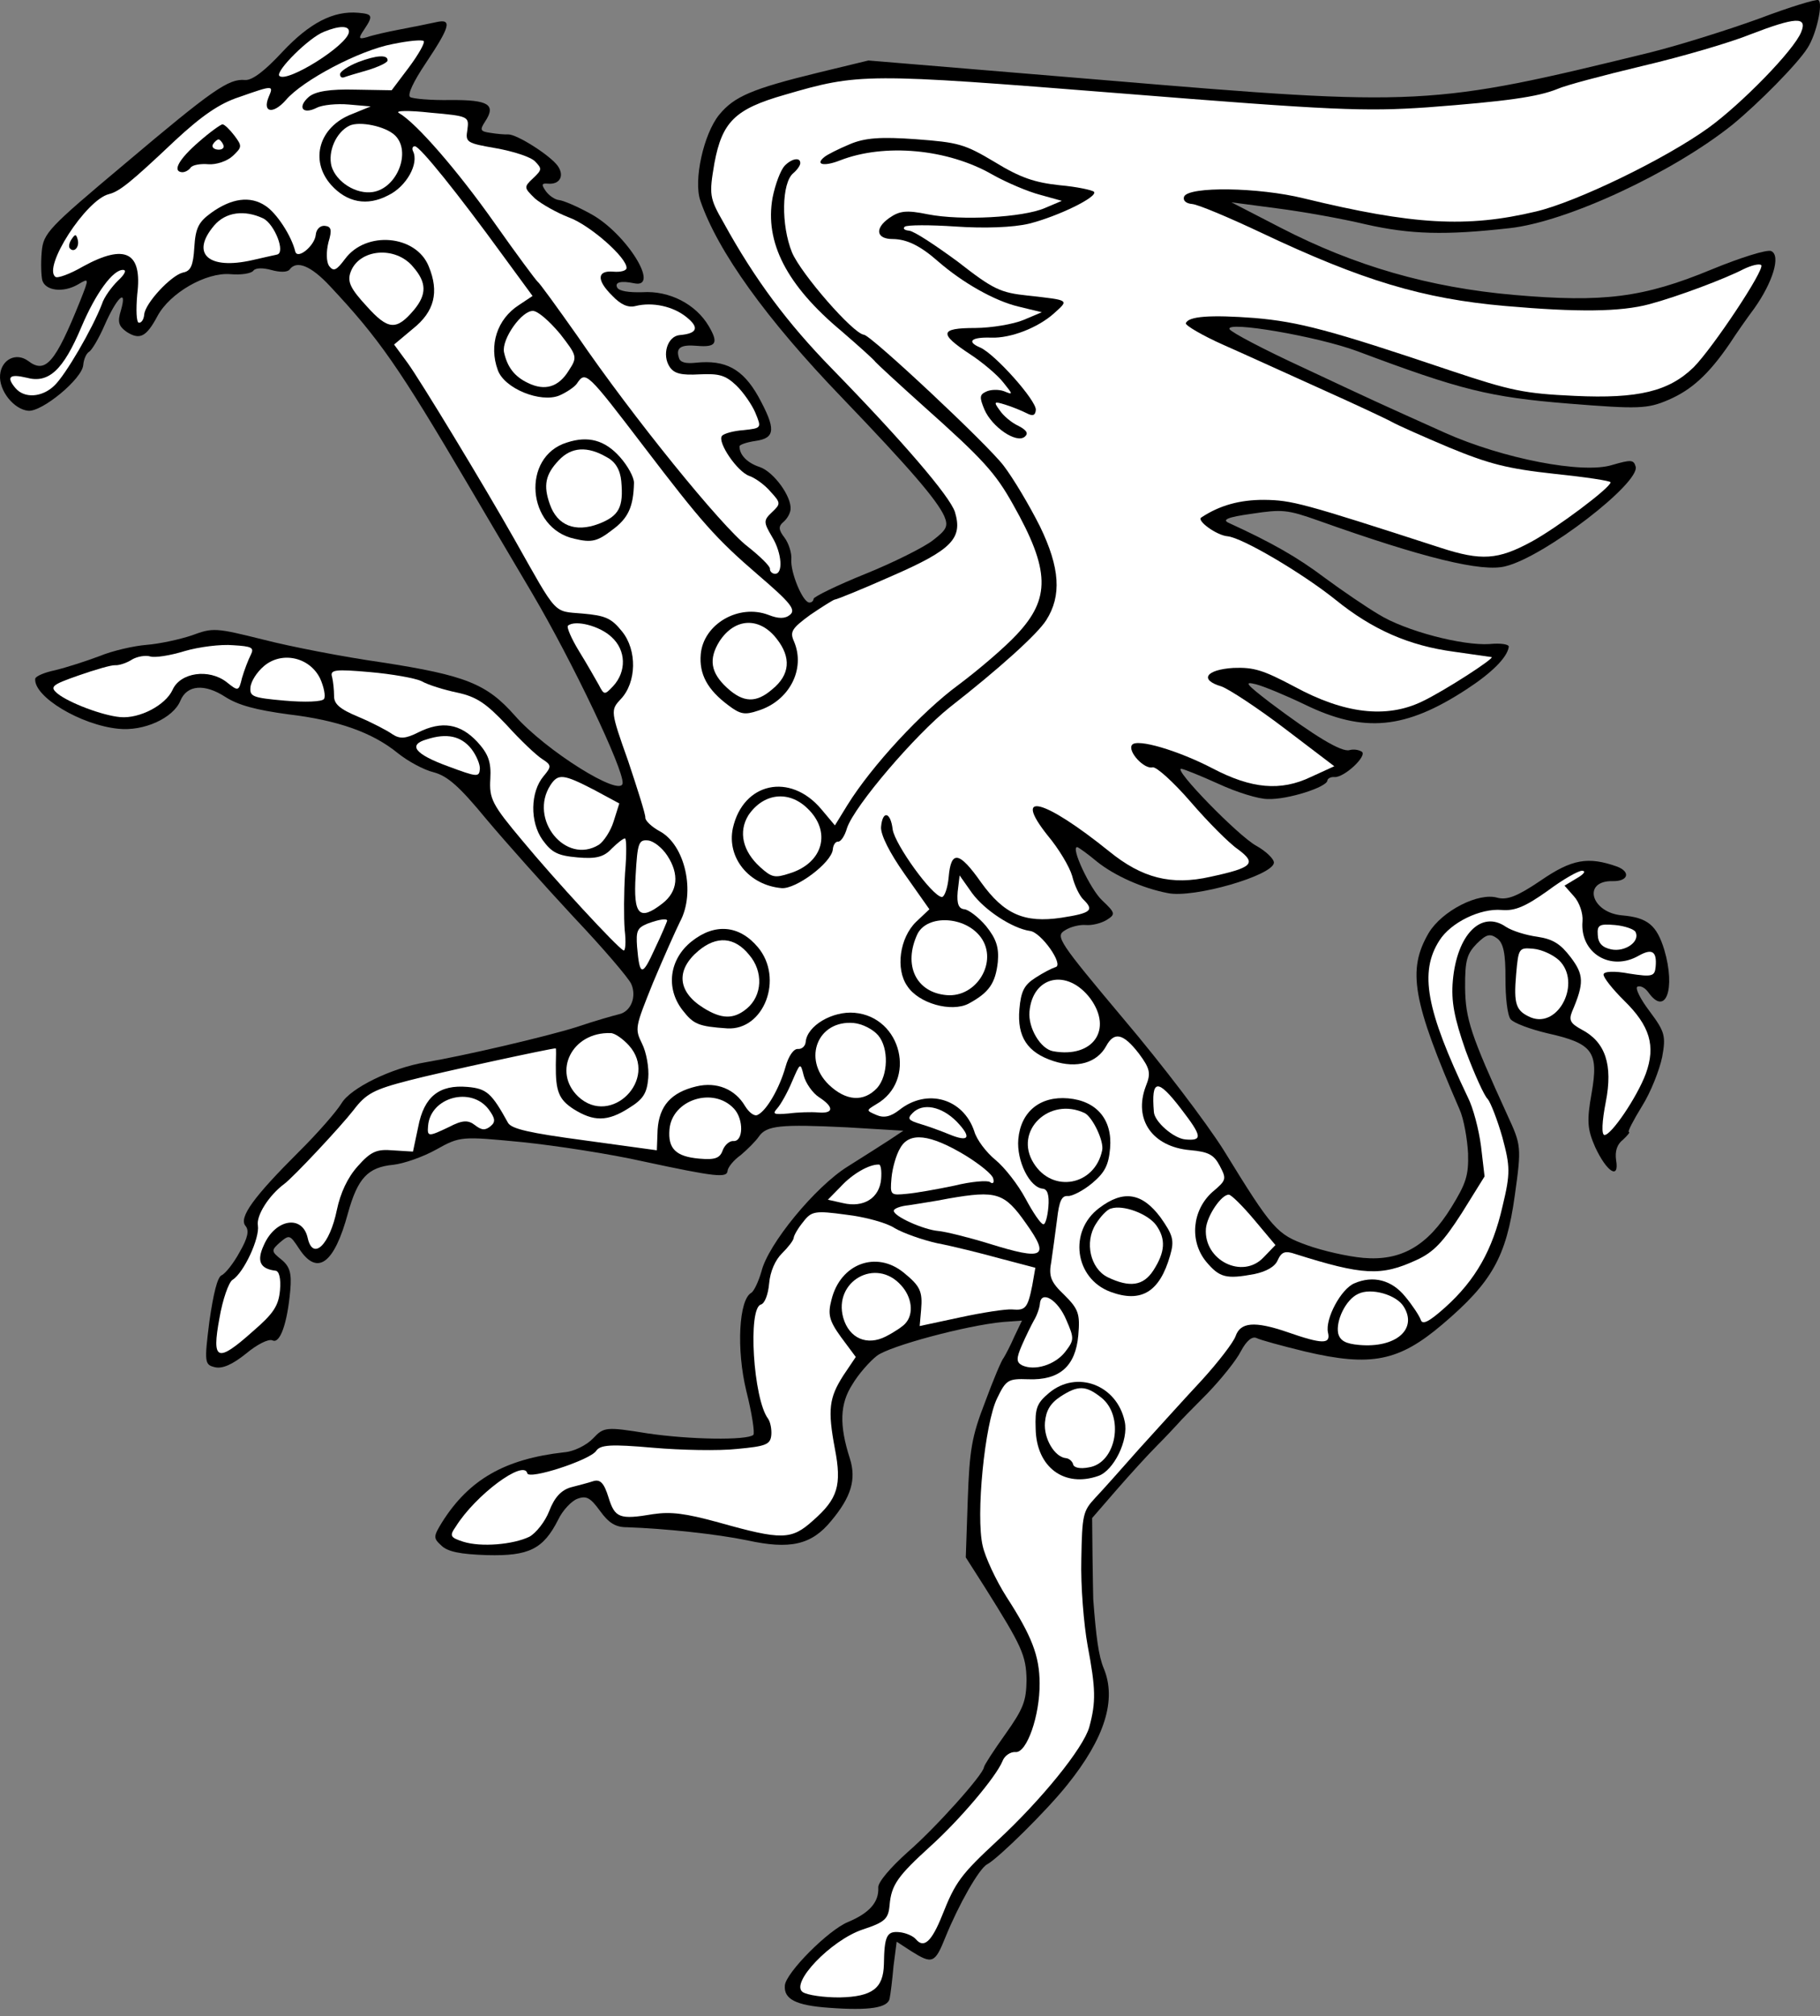 <?xml version="1.0" encoding="UTF-8" standalone="no"?>
<!DOCTYPE svg PUBLIC "-//W3C//DTD SVG 1.1//EN" "http://www.w3.org/Graphics/SVG/1.1/DTD/svg11.dtd">
<svg xmlns:dc="http://purl.org/dc/elements/1.1/" version="1.1" xmlns:xl="http://www.w3.org/1999/xlink" xmlns="http://www.w3.org/2000/svg" viewBox="36 63 292.5 324" width="292.5" height="324">
  <rect x="36" y="63" width="292.5" height="324" fill="#808080" stroke="none"/>
  <defs>
    <clipPath id="artboard_clip_path">
      <path d="M 36 63 L 328.5 63 L 328.5 387 L 36 387 Z"/>
    </clipPath>
  </defs>
  <g id="Camelopard,_Winged,_Segreant" stroke="none" stroke-opacity="1" stroke-dasharray="none" fill="none" fill-opacity="1">
    <title>Camelopard, Winged, Segreant</title>
    <g id="Camelopard,_Winged,_Segreant_Layer_2" clip-path="url(#artboard_clip_path)">
      <title>Layer 2</title>
      <g id="Group_3">
        <g id="Graphic_56">
          <path d="M 137.886 108.517 C 142.265 109.479 136.613 100.389 130.848 97.322 C 128.72 96.144 126.488 95.205 125.832 95.148 C 125.175 95.091 124.241 94.43 123.725 93.724 C 122.991 92.668 123.012 92.422 124.078 92.515 C 125.965 92.68 126.75 91.261 125.649 89.677 C 124.473 88.004 119.072 84.556 117.663 84.598 C 117.082 84.63 115.852 84.522 114.793 84.347 C 113.159 84.121 113.099 83.868 113.959 82.538 C 115.769 79.804 114.514 79.033 108.394 79.076 C 105.248 79.132 102.296 78.873 101.907 78.591 C 101.444 78.22 102.458 76.077 104.453 73.111 C 108.354 67.254 108.715 65.963 106.1 66.561 C 105.005 66.796 102.48 67.319 100.379 67.713 C 98.278 68.108 95.917 68.645 94.979 68.976 C 93.624 69.354 93.556 69.183 94.506 67.778 C 96.026 65.514 95.883 65.254 93.587 65.053 C 89.568 64.701 85.758 66.682 81.383 71.341 C 78.554 74.399 76.516 75.957 75.368 75.856 C 72.743 75.627 70.193 77.387 56.092 89.294 C 43.694 99.698 42.966 100.461 42.701 103.496 C 42.543 105.3 42.617 107.29 42.798 108.05 C 43.311 109.748 46.174 110.081 48.525 108.716 C 50.355 107.636 50.355 107.636 48.87 111.391 C 44.856 121.371 43.296 123.135 40.509 120.991 C 38.566 119.581 36.229 120.781 36.014 123.242 C 35.792 125.785 38.254 128.81 40.551 129.011 C 42.765 129.205 49.18 123.898 49.374 121.684 C 49.46 120.699 49.867 119.826 50.306 119.534 C 50.738 119.323 51.901 117.359 52.833 115.209 C 54.794 110.752 56.503 109.166 55.434 112.874 C 54.859 114.725 55.048 115.403 56.37 116.345 C 58.485 117.687 59.526 117.117 61.304 113.801 C 63.282 110.09 69.114 106.716 73.051 107.06 C 74.774 107.211 76.45 106.944 76.739 106.474 C 77.11 106.01 78.348 106.036 79.639 106.397 C 80.929 106.757 82.167 106.783 82.538 106.32 C 83.666 104.765 85.98 105.712 89.002 108.951 C 96.94 117.415 100.094 121.989 111.032 140.55 C 112.397 142.901 117.15 150.92 121.469 158.24 C 127.947 169.221 136.257 186.643 136.064 188.858 C 135.856 191.236 123.709 183.644 118.748 178.003 C 114.236 172.898 110.884 171.53 97.266 169.429 C 91.225 168.57 82.692 166.915 78.327 165.789 C 70.643 163.877 70.233 163.841 66.815 165.112 C 64.857 165.768 61.572 166.472 59.575 166.628 C 57.578 166.784 54.122 167.556 51.978 168.443 C 49.841 169.247 46.61 170.287 44.837 170.711 C 43.153 171.059 41.695 171.675 41.659 172.085 C 41.407 174.956 48.944 179.5 55.007 180.113 C 59.1 180.554 63.834 178.406 64.987 175.614 C 66.037 173.061 68.869 172.813 72.231 175.008 C 74.345 176.35 77.173 177.093 82.318 177.792 C 90.335 178.741 95.865 180.712 99.954 184.045 C 101.576 185.344 104.1 186.722 105.719 187.112 C 107.98 187.723 109.894 189.461 114.153 194.627 C 117.222 198.284 123.544 205.367 128.228 210.405 C 132.919 215.361 137.042 220.184 137.455 221.13 C 138.349 223.191 137.396 225.588 135.459 225.997 C 134.7 226.178 131.564 227.061 128.668 228.047 C 123.739 229.6 110.577 232.663 104.453 233.698 C 98.918 234.618 92.354 237.846 90.902 240.281 C 90.034 241.693 87.005 245.147 84.018 248.109 C 76.775 255.327 74.334 258.667 75.456 260.005 C 76.055 260.719 75.873 261.86 74.509 264.22 C 73.524 266.035 72.225 267.657 71.622 267.935 C 70.937 268.205 70.283 270.958 69.649 275.366 C 68.822 281.988 68.875 282.323 70.576 282.72 C 71.792 282.992 73.43 282.226 75.563 280.511 C 77.258 279.089 79.163 278.099 79.797 278.402 C 80.985 279.002 82.181 275.718 82.655 270.305 C 82.892 267.598 82.575 266.496 81.184 265.383 C 79.563 264.084 79.577 263.92 81.011 262.64 C 82.528 261.368 82.602 261.457 84.063 263.651 C 86.978 268.121 89.715 266.129 91.916 257.974 C 93.484 252.326 95.126 250.568 99.209 250.182 C 100.879 249.997 103.946 248.943 106.119 247.728 C 109.943 245.583 110.189 245.605 119.86 246.534 C 125.266 247.089 134.074 248.439 139.423 249.65 C 151.105 252.16 152.827 252.311 152.928 251.162 C 152.978 250.588 153.906 249.43 155.051 248.621 C 156.122 247.723 157.481 246.354 157.956 245.652 C 159.187 243.858 161.437 243.642 172.136 244.165 L 181.18 244.708 L 178.986 246.169 C 177.759 246.971 174.783 248.859 172.247 250.456 C 167.003 253.716 159.416 262.97 158.372 267.342 C 157.901 268.954 157.19 270.462 156.751 270.754 C 154.757 271.819 154.307 279.797 155.948 286.552 C 156.869 290.187 157.335 293.368 157.067 293.593 C 155.997 294.491 146.835 294.351 140.063 293.345 C 133.381 292.264 133.046 292.318 131.315 294.15 C 130.312 295.219 128.236 296.277 126.656 296.387 C 117.141 297.455 111.397 300.755 107.082 307.568 C 105.636 309.921 105.615 310.167 106.916 311.355 C 107.903 312.351 109.932 312.776 114.301 312.91 C 120.98 313.081 123.31 311.963 125.709 307.214 C 126.419 305.706 127.875 304.18 128.813 303.849 C 130.265 303.315 130.893 303.7 132.443 305.819 C 133.843 307.76 134.941 308.435 136.76 308.429 C 142.94 308.639 151.21 309.527 156.081 310.532 C 162.974 312.044 166.43 311.272 169.578 307.415 C 172.807 303.565 173.633 300.745 172.6 297.431 C 170.845 291.988 170.975 288.611 172.984 285.481 C 173.955 283.83 175.79 281.759 176.942 280.868 C 178.979 279.311 191.252 276.004 197.169 275.447 L 200.247 275.221 L 199.033 277.759 C 198.412 279.193 197.619 280.694 197.33 281.164 C 196.966 281.546 195.606 284.815 194.306 288.338 C 192.17 293.854 191.82 295.972 191.534 303.964 L 191.215 313.275 L 194.34 318.177 C 200.216 327.535 200.914 329.001 200.98 332.974 C 200.932 336.358 200.496 337.56 197.573 341.684 C 195.688 344.329 194.161 346.675 194.132 347.003 C 194.032 348.152 186.517 356.586 181.953 360.567 C 179.085 363.126 177.058 365.51 177.15 366.345 C 177.277 368.67 175.718 370.435 172.286 371.87 C 169.115 373.163 162.318 380.007 162.138 382.057 C 161.945 384.272 163.923 385.272 169.18 385.649 C 175.749 386.141 178.766 385.661 178.984 384.11 C 179.124 383.461 179.407 381.171 179.6 378.957 L 180.109 375.034 L 182.455 376.562 C 185.824 378.675 186.248 378.547 187.941 374.314 C 190.048 369.126 193.375 363.219 194.67 362.588 C 196.492 361.591 204.271 353.924 207.522 349.828 C 213.549 342.338 215.496 336.145 213.377 331.083 C 212.558 329.11 212.16 326.1 211.7 320.026 C 211.675 319.363 211.627 316.136 211.579 312.908 L 211.521 306.952 L 215.382 302.497 C 217.588 299.962 220.514 296.747 221.962 295.303 C 223.411 293.86 224.874 292.252 225.238 291.871 C 225.609 291.407 227.786 289.201 230.051 286.92 C 232.324 284.556 234.737 281.544 235.44 280.118 C 236.329 278.46 237.221 277.712 237.938 278.022 C 238.49 278.319 242.042 279.291 245.764 280.195 C 256.373 282.693 260.835 281.761 267.799 275.841 C 275.745 269.098 278.087 265.005 279.447 255.124 C 280.546 247.286 280.486 247.032 278.263 242.21 C 272.367 229.296 271.516 226.743 271.462 221.696 C 271.432 217.313 271.772 216.268 273.317 214.668 C 274.854 213.15 275.45 212.954 276.616 213.8 C 277.625 214.549 277.973 216.233 277.95 220.28 C 277.938 223.255 278.261 226.175 278.784 226.8 C 279.308 227.424 281.95 228.399 284.703 229.053 C 291.999 230.683 292.958 232.007 291.795 238.682 C 290.99 243.158 291.122 244.492 292.361 247.327 C 294.238 251.376 296.278 252.629 295.73 249.44 C 295.524 248.017 295.871 246.891 296.845 246.149 C 297.565 245.469 298.026 244.93 297.78 244.909 C 297.534 244.887 298.526 242.991 299.875 240.794 C 301.314 238.523 302.703 234.926 303.128 232.897 C 303.758 229.481 303.569 228.803 301.128 225.531 C 299.645 223.583 298.73 221.768 299.161 221.557 C 299.675 221.354 300.385 221.747 300.901 222.454 C 303.695 226.417 305.327 221.932 303.48 215.654 C 302.259 211.663 300.794 210.46 296.692 210.101 C 291.689 209.664 290.24 204.495 295.19 204.598 C 297.665 204.649 298.13 203.119 295.891 202.262 C 291.241 200.616 288.641 201.049 283.629 204.495 C 279.851 207.057 278.228 207.659 276.691 207.277 C 273.631 206.348 267.745 209.387 265.618 212.92 C 262.12 218.895 263.009 223.849 270.574 241.289 C 271.265 242.837 271.813 246.026 271.94 248.351 C 272.042 251.914 271.599 253.197 269.286 256.962 C 265.431 263.237 261.168 265.674 255.098 265.143 C 252.556 264.92 248.505 263.987 246.102 263.116 C 241.213 261.366 240.532 260.645 232.647 247.806 C 229.889 243.432 222.701 233.96 216.556 226.728 C 206.153 214.329 205.568 213.452 207.138 212.515 C 208.016 211.93 209.535 211.567 210.519 211.653 C 211.504 211.74 212.941 211.369 213.811 210.867 C 215.299 209.923 215.314 209.759 213.1 207.664 C 211.193 205.844 207.987 199.035 209.135 199.135 C 209.299 199.149 210.779 200.188 212.319 201.48 C 215.099 203.707 219.631 205.756 223.696 206.525 C 227.836 207.383 240.555 203.702 240.735 201.652 C 240.785 201.078 239.491 199.807 237.915 198.926 C 234.995 197.348 224.381 186.419 225.857 186.548 C 226.267 186.584 228.902 187.641 231.844 188.972 C 234.703 190.297 238.322 191.44 239.813 191.405 C 242.944 191.514 249.236 189.502 249.329 188.436 C 249.358 188.108 249.879 187.823 250.453 187.873 C 252.011 188.009 255.794 184.456 254.86 183.796 C 254.389 183.506 253.576 183.353 252.898 183.541 C 251.625 183.926 247.307 181.317 240.096 175.892 C 236.224 172.909 235.85 172.463 237.872 172.97 C 239.245 173.338 242.753 174.802 245.687 176.216 C 255.2 180.85 261.869 180.194 271.687 173.78 C 275.718 171.157 278.252 168.651 278.484 166.936 C 278.52 166.526 277.133 166.322 275.382 166.499 C 271.059 166.782 261.845 164.406 257.535 161.715 C 255.571 160.551 251.671 157.896 248.876 155.833 C 244.534 152.56 240.441 150.219 233.528 147.052 C 232.333 146.534 233.196 146.113 237.212 145.556 C 242.07 144.824 242.89 144.895 247.861 146.653 C 264.772 152.678 274.24 154.994 277.963 153.997 C 284.212 152.478 299.632 140.603 298.87 137.974 C 298.554 136.872 298.143 136.836 295.09 137.726 C 290.332 139.211 277.495 136.683 268.267 132.569 C 257.532 127.746 257.293 127.642 245.384 122.055 C 239.188 119.198 233.893 116.421 233.608 115.9 C 232.903 114.516 247.723 117.052 254.127 119.431 C 270.771 125.681 275.382 126.828 288.102 127.858 C 299.264 128.752 300.755 128.717 304.104 127.275 C 307.796 125.697 310.576 123.212 313.988 118.221 C 314.944 116.735 316.739 114.164 317.956 112.535 C 320.879 108.411 322.251 104.068 320.661 103.35 C 320.026 103.046 315.692 104.403 311.062 106.312 C 300.172 110.814 293.735 111.656 279.299 110.393 C 265.765 109.209 253.752 105.761 241.812 99.592 L 233.904 95.512 L 241.257 96.486 C 245.344 97.008 251.692 98.142 255.496 99.054 C 262.71 100.677 268.234 100.829 278.584 99.669 C 287.846 98.661 304.822 90.724 314.42 83.051 C 318.605 79.615 324.86 73.303 326.491 70.718 C 327.922 68.529 329.023 63.501 328.239 63.019 C 327.925 62.826 323.681 64.108 318.723 65.988 C 313.772 67.787 305.953 70.243 301.306 71.407 C 266.002 80.055 264.422 80.164 213.719 75.894 L 175.565 72.721 L 167.543 74.664 C 156.818 77.279 153.982 78.519 151.577 81.449 C 149.075 84.536 147.431 91.996 148.552 95.235 C 151.316 103.328 159.12 114.259 171.396 126.987 C 182.302 138.355 186.576 143.357 187.755 145.94 C 188.439 147.57 188.142 148.122 185.927 149.83 C 184.507 150.945 179.581 153.407 175.04 155.241 C 170.499 157.075 166.785 158.899 166.757 159.227 C 166.721 159.637 166.371 159.855 166.043 159.826 C 164.977 159.733 163 154.931 163.179 152.881 C 163.266 151.897 162.746 150.281 162.079 149.396 C 161.113 148.155 161.082 147.573 161.884 146.9 C 162.509 146.376 162.998 145.509 163.055 144.853 C 163.235 142.803 160.359 138.832 158.112 138.057 C 156.023 137.378 154.818 136.033 154.851 134.713 C 154.873 134.467 155.982 134.069 157.405 133.862 C 160.668 133.404 160.715 131.921 157.865 126.712 C 155.36 122.278 152.597 120.797 147.843 121.29 C 146.174 121.474 145.286 121.231 145.105 120.472 C 144.585 118.856 145.455 118.353 147.998 118.576 C 151.115 118.849 151.507 118.139 149.925 115.439 C 147.841 111.868 143.57 109.676 139.247 109.959 C 137.093 110.018 135.46 109.793 135.182 109.19 C 134.762 108.327 135.857 108.092 137.886 108.517 Z" fill="black"/>
        </g>
        <g id="Graphic_55">
          <path d="M 325.476 68.15 L 325.476 68.15 C 326.526 65.597 324.529 65.753 317.345 68.513 C 314.174 69.806 306.369 72.098 299.956 73.603 C 293.625 75.116 287.533 76.731 286.328 77.287 C 283.157 78.58 278.053 79.291 265.406 80.25 C 255.345 80.94 250.239 80.742 216.014 77.995 C 175.057 74.743 174.066 74.739 162.106 78.238 C 154.138 80.516 152.058 82.566 150.813 89.234 C 149.958 94.283 149.997 94.783 152.292 98.785 C 157.354 107.989 162.611 114.978 169.665 122.207 C 181.117 133.953 188.616 142.709 189.467 145.263 C 190.749 149.508 189.018 151.34 179.394 155.539 C 174.578 157.68 170.38 159.379 170.134 159.357 C 169.881 159.418 168.133 160.505 166.199 161.823 C 163.284 163.965 162.906 164.51 163.597 166.059 C 165.52 170.525 162.839 175.662 157.828 177.207 C 155.698 177.93 154.967 177.784 153.107 176.381 C 149.691 173.851 148.341 171.336 148.621 168.137 C 149.044 163.298 154.706 159.991 159.505 161.816 C 161.102 162.452 162.176 162.463 162.979 161.789 C 163.96 160.966 162.987 159.807 157.836 155.389 C 150.995 149.501 148.743 146.907 139.548 134.862 C 130.278 122.728 130.129 122.55 128.705 124.657 C 128.326 125.202 127.01 126.079 125.893 126.56 C 122.894 127.785 117.064 125.457 116.003 122.471 C 114.536 118.458 115.893 114.279 119.396 112.024 L 121.59 110.563 L 116.865 104.116 C 109.488 93.966 103.522 86.584 102.702 86.512 C 102.292 86.477 102.174 86.879 102.384 87.311 C 103.367 89.298 101.307 93.002 98.375 94.399 C 94.997 96.169 91.745 95.554 89.186 92.686 C 85.728 88.747 87.276 83.345 92.576 81.329 L 95.576 80.104 L 92.049 79.795 C 90.163 79.63 87.83 79.839 86.878 80.334 C 84.63 81.46 83.747 80.226 85.627 78.572 C 86.697 77.674 89.044 77.301 93.085 77.406 L 98.944 77.506 L 101.749 73.784 C 103.248 71.766 104.322 69.877 104.098 69.609 C 103.873 69.341 101.623 69.558 99.098 70.081 C 93.719 71.098 84.619 75.922 81.946 79.076 C 79.926 81.379 78.129 81.139 79.179 78.586 C 80.007 76.675 79.925 76.668 74.468 78.588 C 71.236 79.627 68.329 81.687 64.101 85.615 C 56.982 92.348 55.206 93.763 53.515 94.193 C 49.798 95.108 42.813 105.985 44.913 107.491 C 45.22 107.766 47.267 107.036 49.358 105.814 C 56.128 102.108 58.899 103.508 58.057 110.294 C 57.842 112.754 57.908 114.827 58.318 114.862 C 58.729 114.898 59.107 114.353 59.179 113.533 C 59.337 111.728 63.444 107.294 65.388 106.803 C 66.647 106.582 67.054 105.709 67.23 102.749 C 67.421 99.625 67.917 98.677 69.947 97.201 C 73.211 94.842 76.221 94.444 78.642 96.061 C 80.442 97.21 82.848 100.892 83.453 103.424 C 83.83 104.78 86.595 102.46 86.746 100.737 C 86.825 99.835 87.456 99.229 88.194 99.293 C 89.261 99.387 89.374 99.975 88.792 101.908 C 88.41 103.445 88.437 105.018 88.872 105.717 C 89.613 106.691 90.045 106.481 91.448 104.62 C 94.824 100.039 102.862 100.742 104.899 105.797 C 106.605 109.913 105.833 113.069 102.369 115.824 L 99.336 118.368 L 101.478 121.283 C 103.545 124.109 113.8 141.04 118.667 149.648 C 125.679 162.08 124.848 161.181 129.605 161.597 C 133.296 161.92 134.252 162.334 135.966 164.468 C 138.429 167.493 138.305 172.689 135.757 175.359 C 134.116 177.116 134.101 177.28 136.954 185.299 C 138.46 189.811 139.756 193.892 139.713 194.384 C 139.67 194.876 140.739 195.879 142.001 196.567 C 146.108 198.745 147.834 206.417 145.271 211.152 C 144.568 212.578 142.614 216.953 140.943 220.939 C 138.09 228.045 137.987 228.284 139.18 230.703 C 139.885 232.087 140.326 234.605 140.183 236.245 C 139.967 238.706 139.389 239.647 137.031 241.094 C 133.617 243.274 131.388 243.245 128.176 241.228 C 125.83 239.7 125.282 238.413 125.327 234.119 C 125.367 232.717 125.392 231.48 125.31 231.473 C 124.736 231.422 106.539 235.368 101.802 236.606 C 96.052 238.087 94.84 238.725 92.784 241.438 C 90.736 244.068 83.167 252.167 81.665 253.275 C 79.189 255.125 77.173 258.337 77.446 259.931 C 77.766 261.943 75.213 267.505 73.376 268.667 C 72.766 269.026 71.777 271.833 71.265 274.846 C 70.006 281.678 70.88 282.085 76.617 276.967 C 79.925 274.116 80.778 272.868 81 270.325 C 81.165 268.439 80.855 267.255 80.281 267.204 C 77.828 266.907 77.19 265.694 78.411 263.074 C 80.268 258.856 84.626 258.163 85.452 261.954 C 86.284 265.663 88.989 263.09 90.147 257.406 C 90.712 254.728 91.837 252.264 93.485 250.425 C 95.594 248.047 96.54 247.634 99.164 247.864 L 102.37 248.062 L 103.214 244.086 C 104.137 239.207 106.62 237.276 111.131 237.671 C 114.248 237.943 115.011 238.671 117.651 243.448 C 118.228 244.407 120.981 245.062 129.967 246.261 L 141.564 247.854 L 141.687 244.559 C 141.942 240.697 143.865 238.551 147.917 237.583 C 151.209 236.797 154.158 238.046 155.74 240.747 C 156.392 241.796 157.244 242.449 157.765 242.164 C 159.231 241.465 161.284 237.843 162.241 234.456 C 162.727 232.68 163.573 231.514 164.229 231.572 C 164.885 231.629 165.428 231.098 165.485 230.442 C 165.715 227.817 169.806 225.448 173.333 225.756 C 180.961 226.424 183.367 236.717 176.842 240.444 C 175.183 241.456 175.183 241.456 176.855 242.181 C 178.05 242.699 179.145 242.464 180.565 241.348 C 185.003 237.852 190.808 239.517 192.578 244.796 C 192.955 246.152 194.512 248.189 195.978 249.391 C 197.443 250.594 199.599 253.345 200.807 255.599 C 202.014 257.854 203.258 259.698 203.668 259.734 C 203.989 259.845 204.35 258.554 204.486 256.996 C 204.658 255.027 204.327 254.089 203.589 254.024 C 201.457 253.838 199.355 249.522 199.656 246.077 C 200.044 241.648 203.158 239.11 207.669 239.505 C 212.263 239.906 214.807 242.939 214.406 247.532 C 214.169 250.239 213.569 251.426 211.517 253.148 C 210.09 254.345 208.275 255.261 207.618 255.203 C 206.634 255.117 206.227 255.991 205.887 258.936 C 205.611 261.144 205.181 264.164 204.963 265.715 C 204.509 268.073 204.84 269.011 207.054 271.105 C 209.335 273.371 209.598 274.138 209.297 277.583 C 208.859 282.586 206.265 284.839 201.241 284.647 C 198.027 284.531 197.678 284.748 196.264 287.683 C 194.258 291.722 192.788 306.636 193.937 311.447 C 194.353 313.302 196.095 317.008 197.766 319.634 C 201.843 325.941 203.054 329.105 203.084 333.488 C 203.124 338.699 201.027 344.714 199.223 344.556 C 198.402 344.484 197.435 345.143 197.111 346.024 C 196.061 348.577 190.255 355.425 185.588 359.645 C 180.289 364.471 179.258 365.868 178.971 369.149 C 178.777 371.364 178.235 371.895 174.661 373.07 C 169.553 374.772 162.912 381.712 165.019 383.136 C 165.722 383.611 168.414 384.011 170.978 383.988 C 176.196 383.866 177.965 382.533 178.056 378.656 C 178.123 374.116 178.523 373.325 180.491 373.497 C 181.558 373.591 182.752 374.108 183.201 374.643 C 184.474 376.16 185.729 375.03 187.422 370.798 C 189.543 365.446 190.389 364.28 196.326 358.766 C 203.341 352.272 210.104 343.938 211.061 340.55 C 212.158 336.514 212.099 334.36 210.801 327.469 C 210.185 324.109 209.665 317.782 209.784 313.578 C 209.909 306.481 210.049 305.832 211.965 303.768 C 213.057 302.624 216.265 299.02 219.109 295.797 C 222.035 292.582 226.52 287.602 229.165 284.776 C 231.816 281.867 234.243 278.691 234.575 277.728 C 235.35 275.482 237.6 275.265 242.817 277.044 C 248.511 279.03 249.913 279.07 249.422 277.126 C 248.952 274.936 251.522 270.119 253.666 269.233 C 256.673 267.925 259.665 268.683 261.828 271.352 C 262.951 272.69 264.045 274.356 264.315 275.041 C 264.565 275.971 265.599 275.483 268.289 273.074 C 273.135 268.704 275.869 263.902 277.478 256.852 C 278.771 251.511 278.701 250.43 277.455 245.775 C 276.633 242.893 275.55 240.154 275.101 239.619 C 274.563 239.158 272.97 235.631 271.564 231.871 C 269.712 226.585 269.203 223.895 269.49 220.615 C 270.136 213.233 274.043 209.194 278.018 211.939 C 279.034 212.606 281.288 213.299 283.085 213.539 C 285.614 213.926 286.786 214.689 288.419 216.816 C 290.568 219.649 290.617 220.975 288.642 225.596 C 288.11 226.955 288.395 227.475 290.21 228.461 C 294.003 230.446 295.253 234.109 294.066 240.121 C 293.465 243.209 293.361 245.349 293.853 245.392 C 294.919 245.485 299.095 239.321 300.499 235.559 C 302.131 231.074 301.173 227.849 296.985 223.764 C 295.16 221.951 293.67 220.085 293.713 219.593 C 293.756 219.101 295.418 218.998 297.857 219.46 C 301.527 220.029 301.951 219.901 302.087 218.342 C 302.303 215.882 301.518 215.4 299.435 216.54 C 294.905 219.201 289.878 216.2 290.33 211.032 C 290.437 209.802 289.85 208.015 288.945 207.027 L 287.44 205.325 L 289.36 204.17 C 290.491 203.525 290.951 202.987 290.295 202.93 C 289.721 202.879 287.199 204.312 284.723 206.161 C 281.198 208.663 279.478 209.422 277.346 209.235 C 273.901 208.934 269.153 211.246 267.329 214.144 C 264.074 219.232 265.198 225.281 271.902 239.339 C 272.75 240.983 273.679 244.536 274.023 247.211 L 274.591 252.054 L 270.936 257.933 C 267.97 262.55 266.418 264.232 263.664 265.479 C 257.978 268.122 255.018 267.946 244.161 264.517 C 242.556 263.963 241.961 264.159 241.346 265.51 C 240.925 266.548 239.534 267.335 237.597 267.744 C 233.06 268.587 232.008 268.33 229.838 265.743 C 227.151 262.45 227.581 257.529 230.814 254.588 C 233.133 252.642 233.147 252.478 232.014 250.313 C 231.092 248.579 230.225 248.09 227.273 247.832 C 221.203 247.301 218.117 242.898 220.156 237.539 C 220.999 235.464 220.817 234.704 219.043 232.317 C 216.519 229.039 215.057 228.745 213.776 231.113 C 212.302 233.794 209.077 234.752 205.301 233.512 C 201.122 232.155 199.444 229.611 199.831 225.182 C 200.082 222.311 200.586 221.281 202.423 220.119 C 203.65 219.317 205.034 218.612 205.63 218.416 C 207.06 218.128 203.315 212.759 201.51 212.601 C 198.736 212.193 194.276 209.323 192.209 206.498 L 190.224 203.679 L 189.913 206.297 C 189.74 208.265 190.086 209.039 190.988 209.118 C 191.644 209.176 193.273 210.393 194.471 211.82 C 196.11 213.864 196.57 215.227 196.362 217.605 C 195.978 221.043 194.94 222.522 191.643 224.3 C 188.875 225.711 183.63 224.26 181.809 221.456 C 179.899 218.727 180.583 213.745 183.205 211.165 L 185.368 209.122 L 181.398 203.486 C 178.971 200.05 177.493 197.111 177.6 195.88 C 177.837 193.173 179.135 193.452 179.465 196.291 C 179.831 198.72 185.8 207.011 187.359 207.148 C 187.769 207.184 188.308 205.743 188.466 203.939 C 188.846 199.591 190.151 199.788 193.679 204.808 C 197.364 209.924 200.627 211.366 206.572 210.482 C 211.348 209.742 211.883 209.293 210.133 207.57 C 209.52 207.02 208.679 205.294 208.316 203.774 C 207.871 202.248 206.139 199.369 204.418 197.317 C 198.609 190.032 203.704 191.304 214.281 199.833 C 219.528 204.094 224.214 205.331 230.538 203.9 C 237.361 202.431 237.999 201.743 234.973 199.495 C 233.568 198.545 230.15 195.106 227.373 191.887 C 224.597 188.669 221.838 186.196 221.249 186.31 C 219.894 186.687 217.178 183.722 217.928 182.713 C 218.684 181.622 225.37 183.612 230.903 186.493 C 237.146 189.767 241.821 190.176 246.651 187.871 L 250.44 186.136 L 242.458 180.066 C 238.041 176.704 233.506 173.745 232.305 173.31 C 228.678 172.248 229.813 170.612 234.218 170.336 C 237.535 170.213 238.982 170.67 244.038 173.344 C 252.006 177.678 258.792 178.52 264.575 175.72 C 268.11 174.045 276.433 168.657 275.695 168.593 C 275.613 168.586 272.92 168.185 269.736 167.741 C 262.465 166.774 256.575 164.193 250.632 159.375 C 245.303 155.107 235.638 149.385 233.259 149.177 C 231.537 149.026 228.271 146.674 229.059 146.165 C 232.042 144.194 235.259 143.319 239.143 143.328 C 243.601 143.387 245.138 143.77 267.48 151.014 C 274.069 153.161 276.73 152.98 282.11 150.062 C 286.187 147.857 294.767 141.417 294.846 140.515 C 294.868 140.269 290.788 139.664 285.792 139.144 C 278.261 138.32 275.351 137.569 268.969 134.945 C 264.743 133.17 260.608 131.321 259.741 130.832 C 258.875 130.343 253.873 128.004 248.624 125.644 C 243.376 123.284 236.224 120.013 232.722 118.467 C 229.221 116.921 226.472 115.276 226.583 114.955 C 226.93 113.828 230.507 113.562 237.65 114.105 C 244.704 114.722 249.635 115.98 269.143 122.563 C 278.859 125.81 280.97 126.242 289.037 126.618 C 299.325 127.104 304.226 125.88 308.201 122.013 C 311.284 118.894 319.657 106.32 319.058 105.606 C 318.752 105.332 317.486 105.634 316.191 106.265 C 313.333 107.75 305.725 110.639 301.07 111.884 C 296.416 113.13 289.55 113.191 277.904 112.172 C 264.698 111.016 254.953 108.098 238.684 100.393 C 233.525 97.958 228.583 95.873 227.599 95.787 C 226.615 95.7 226.076 95.24 226.298 94.598 C 227.023 92.926 238.249 93.082 245.531 94.876 C 263.092 99.14 271.726 99.647 282.869 96.986 C 289.282 95.48 303.518 88.626 310.575 83.541 C 315.78 79.781 324.308 71.105 325.476 68.15 Z" fill="#FFFFFF"/>
        </g>
        <g id="Graphic_54">
          <path d="M 92.077 68.144 C 91.89 70.277 82.012 76.437 80.882 75.182 C 80.29 74.386 85.632 69.068 88.029 68.12 C 90.515 67.098 92.17 67.078 92.077 68.144 Z" fill="#FFFFFF"/>
        </g>
        <g id="Graphic_53">
          <path d="M 111.116 83.86 C 110.772 85.896 111.011 86 115.733 86.826 C 118.5 87.316 121.313 88.223 121.994 88.944 C 123.131 90.118 123.117 90.282 121.675 91.644 C 120.144 93.08 120.219 93.169 121.969 94.893 C 123.046 95.813 125.488 97.184 127.406 97.93 C 130.772 99.134 136.836 104.458 136.692 106.099 C 136.656 106.509 135.726 106.758 134.577 106.657 C 131.953 106.428 131.816 107.986 134.404 110.527 C 135.766 111.968 136.96 112.486 138.144 112.176 C 140.848 111.504 144.175 112.208 146.335 113.967 C 148.42 115.638 148.088 116.6 145.256 116.848 C 143.259 117.004 142.33 120.064 143.649 121.997 C 144.383 123.053 145.517 123.318 148.424 123.159 C 151.576 123.021 152.546 123.272 154.303 124.913 C 155.448 126.005 156.841 128.028 157.389 129.315 C 158.412 131.802 158.412 131.802 155.491 132.125 C 153.911 132.234 152.302 132.672 152.02 133.061 C 151.271 134.07 154.492 138.814 156.418 139.479 C 157.38 139.811 158.935 140.939 159.833 142.009 C 161.494 143.807 161.479 143.971 160.127 145.258 C 158.686 146.62 158.664 146.866 160.104 149.306 C 161.693 151.924 161.891 155.33 160.496 155.208 C 160.086 155.172 159.705 154.808 159.741 154.398 C 159.777 153.988 158.101 152.354 156.091 150.773 C 151.988 147.604 137.735 130.075 128.723 116.89 C 125.487 112.309 122.686 108.427 122.373 108.234 C 122.141 108.049 119.033 103.892 115.505 98.873 C 109.55 90.418 102.868 82.725 100.112 81.162 C 99.402 80.769 101.72 80.724 105.158 81.107 C 111.392 81.653 111.385 81.735 111.116 83.86 Z" fill="#FFFFFF"/>
        </g>
        <g id="Graphic_52">
          <path d="M 99.468 84.742 C 102.138 87.29 99.884 93.208 95.943 93.855 C 93.261 94.282 90.049 92.265 89.28 89.719 C 88.661 87.35 90.007 84.245 92.165 83.194 C 93.802 82.428 97.942 83.286 99.468 84.742 Z" fill="#FFFFFF"/>
        </g>
        <g id="Graphic_51">
          <path d="M 78.299 98.097 C 80.12 99 81.948 103.623 80.517 103.911 C 79.929 104.025 78.156 104.449 76.555 104.804 C 69.471 106.416 66.562 103.765 70.431 99.227 C 72.272 97.074 75.282 96.676 78.299 98.097 Z" fill="#FFFFFF"/>
        </g>
        <g id="Graphic_50">
          <path d="M 102.41 105.909 C 104.587 108.414 104.586 110.315 102.552 112.782 C 99.694 116.168 98.382 116.053 94.917 112.196 C 92.351 109.41 91.788 108.286 92.334 106.763 C 93.656 102.995 99.573 102.438 102.41 105.909 Z" fill="#FFFFFF"/>
        </g>
        <g id="Graphic_49">
          <path d="M 54.941 108.12 C 53.946 109.108 52.729 110.737 52.382 111.864 C 50.882 115.782 46.502 123.333 44.704 124.994 C 42.72 126.887 39.896 127.053 38.474 125.358 C 36.977 123.574 37.519 123.043 40.272 123.697 C 43.823 124.669 46.164 122.477 49.085 115.542 C 51.377 110.123 54.197 106.237 55.837 106.38 C 56.411 106.431 55.93 107.215 54.941 108.12 Z" fill="#FFFFFF"/>
        </g>
        <g id="Graphic_48">
          <path d="M 126.016 116.653 C 128.764 120.199 128.832 120.37 127.401 122.559 C 125.762 125.226 123.558 125.86 120.863 124.549 C 118.72 123.535 117.529 122.026 116.999 119.583 C 116.605 117.482 119.906 112.812 121.71 112.97 C 122.53 113.042 124.37 114.69 126.016 116.653 Z" fill="#FFFFFF"/>
        </g>
        <g id="Graphic_47">
          <path d="M 160.822 165.651 C 163.203 168.669 162.959 171.458 160.112 173.771 C 157.518 176.023 155.46 175.926 152.858 173.549 C 150.181 171.084 149.876 168.908 151.611 166.084 C 154.095 162.252 158.075 162.104 160.822 165.651 Z" fill="#FFFFFF"/>
        </g>
        <g id="Graphic_46">
          <path d="M 134.314 165.398 C 136.61 167.499 136.726 170.898 134.535 173.269 C 133.168 174.719 133.086 174.712 132.238 173.068 C 131.736 172.197 130.378 169.764 129.074 167.667 C 127.845 165.658 127.019 163.768 127.286 163.543 C 128.446 162.57 132.407 163.578 134.314 165.398 Z" fill="#FFFFFF"/>
        </g>
        <g id="Graphic_45">
          <path d="M 76.293 168.256 C 75.893 169.047 75.25 170.727 74.897 171.935 C 74.375 174.121 74.293 174.114 72.439 172.63 C 69.576 170.395 64.972 171.067 63.737 173.852 C 62.612 176.315 58.452 178.514 55.336 178.241 C 52.465 177.99 47.106 175.951 45.252 174.466 C 43.944 173.36 44.301 173.06 48.649 171.54 C 51.292 170.614 53.921 169.852 54.495 169.903 C 55.069 169.953 56.342 169.568 57.22 168.984 C 58.09 168.481 59.431 168.268 60.155 168.497 C 60.879 168.725 63.308 168.359 65.601 167.651 C 67.977 166.95 71.486 166.513 73.455 166.685 C 76.497 166.869 76.893 167.068 76.293 168.256 Z" fill="#FFFFFF"/>
        </g>
        <g id="Graphic_44">
          <path d="M 87.45 172.042 C 88.073 173.419 88.354 174.931 88.072 175.32 C 87.783 175.79 84.966 175.874 81.767 175.594 C 76.6 175.142 76.122 174.935 76.251 173.459 C 76.337 172.475 77.294 170.988 78.453 170.015 C 81.307 167.62 85.768 168.589 87.45 172.042 Z" fill="#FFFFFF"/>
        </g>
        <g id="Graphic_43">
          <path d="M 103.776 172.478 C 104.799 173.064 107.374 173.868 109.485 174.3 C 112.648 174.99 114.127 176.029 117.456 179.543 C 119.641 181.966 122.236 184.425 123.177 185.003 C 124.664 185.959 124.642 186.205 123.35 187.745 C 121.227 190.287 121.139 195.073 123.199 197.981 C 124.674 200.011 125.623 200.507 128.821 200.787 C 131.774 201.045 133.04 200.742 134.318 199.367 C 135.224 198.454 136.198 197.713 136.444 197.734 C 136.69 197.756 136.721 200.238 136.456 203.273 C 136.265 206.397 136.241 210.444 136.397 212.442 C 136.635 214.446 136.506 215.922 136.192 215.73 C 135.087 215.137 125.196 204.437 119.964 198.111 C 115.099 192.313 114.604 191.361 114.802 188.155 C 114.957 185.441 114.49 184.16 112.68 182.183 C 109.956 179.3 107.025 178.796 103.223 180.695 C 101.146 181.753 100.237 181.756 99.064 180.992 C 98.287 180.428 95.838 179.14 93.606 178.201 C 90.575 176.944 89.655 176.119 89.688 174.8 C 89.685 173.89 89.554 172.556 89.372 171.797 C 88.981 170.605 89.897 170.52 95.475 171.008 C 99.001 171.317 102.746 171.975 103.776 172.478 Z" fill="#FFFFFF"/>
        </g>
        <g id="Graphic_42">
          <path d="M 111.752 183.342 C 112.568 184.405 113.184 185.864 113.119 186.602 C 113.005 187.915 112.677 187.886 108.034 186.157 C 102.668 184.2 101.478 182.691 104.613 181.808 C 107.844 180.769 110.112 181.298 111.752 183.342 Z" fill="#FFFFFF"/>
        </g>
        <g id="Graphic_41">
          <path d="M 131.505 189.946 L 135.531 192.117 L 134.616 195.012 C 134.152 196.542 133.01 198.26 132.221 198.77 C 126.895 202.023 120.929 194.641 124.466 189.165 C 125.704 187.29 126.525 187.362 131.505 189.946 Z" fill="#FFFFFF"/>
        </g>
        <g id="Graphic_40">
          <path d="M 143.229 200.477 C 145.2 203.459 144.956 206.248 142.473 208.18 C 138.748 211.077 137.761 210.082 138.156 203.67 C 138.452 198.406 138.659 197.928 140.135 198.057 C 141.037 198.136 142.428 199.25 143.229 200.477 Z" fill="#FFFFFF"/>
        </g>
        <g id="Graphic_39">
          <path d="M 298.856 212.77 C 299.629 214.325 297.167 216.011 294.974 215.571 C 293.512 215.278 292.831 214.557 292.782 213.23 C 292.672 211.65 293.022 211.433 295.565 211.656 C 297.123 211.792 298.646 212.338 298.856 212.77 Z" fill="#FFFFFF"/>
        </g>
        <g id="Graphic_38">
          <path d="M 286.557 217.314 C 290.214 220.857 286.505 228.302 282.034 226.506 C 279.645 225.47 279.239 224.443 279.669 219.522 C 280.035 215.338 280.124 215.264 282.421 215.465 C 283.733 215.579 285.562 216.401 286.557 217.314 Z" fill="#FFFFFF"/>
        </g>
        <g id="Graphic_37">
          <path d="M 193.65 213.649 C 196.451 217.53 192.967 223.342 188.128 222.918 C 183.207 222.488 181.112 218.089 183.451 213.087 C 185.05 209.921 191.141 210.206 193.65 213.649 Z" fill="#FFFFFF"/>
        </g>
        <g id="Graphic_36">
          <path d="M 143.22 210.972 C 143.213 211.054 142.37 213.13 141.26 215.429 C 139.211 219.961 138.8 219.925 138.389 215.178 C 138.202 212.6 138.409 212.122 140.039 211.438 C 142.004 210.701 143.256 210.562 143.22 210.972 Z" fill="#FFFFFF"/>
        </g>
        <g id="Graphic_35">
          <path d="M 211.223 223.451 C 214.915 228.485 211.621 233.073 205.273 231.939 C 203.237 231.596 201.22 228.196 201.45 225.571 C 201.952 219.83 207.517 218.581 211.223 223.451 Z" fill="#FFFFFF"/>
        </g>
        <g id="Graphic_34">
          <path d="M 177.147 229.396 C 178.869 231.447 178.735 235.816 176.99 237.812 C 174.799 240.183 171.928 239.932 169.183 237.295 C 164.92 233.12 167.448 226.894 173.19 227.397 C 174.584 227.519 176.324 228.415 177.147 229.396 Z" fill="#FFFFFF"/>
        </g>
        <g id="Graphic_33">
          <path d="M 137.086 231.015 C 141.905 236.396 134.201 244.152 128.93 239.228 C 124.734 235.224 127.94 228.81 134.12 229.02 C 134.784 228.996 136.106 229.938 137.086 231.015 Z" fill="#FFFFFF"/>
        </g>
        <g id="Graphic_32">
          <path d="M 225.864 241.262 C 229.203 245.604 229.303 246.356 226.514 246.112 C 224.627 245.947 221.555 243.282 221.445 241.702 C 221.002 236.373 222.008 236.213 225.864 241.262 Z" fill="#FFFFFF"/>
        </g>
        <g id="Graphic_31">
          <path d="M 167.602 239.305 C 170.105 240.929 170.012 241.995 167.469 241.773 C 166.403 241.68 164.249 241.739 162.744 241.938 C 160.329 242.14 160.09 242.037 160.915 241.117 C 161.464 240.504 162.539 238.614 163.271 236.86 C 164.617 233.754 164.624 233.672 165.175 235.87 C 165.485 237.054 166.586 238.638 167.602 239.305 Z" fill="#FFFFFF"/>
        </g>
        <g id="Graphic_30">
          <path d="M 210.354 241.888 C 211.616 242.577 213.433 246.373 213.139 247.835 C 211.981 253.519 205.172 254.824 202.129 249.93 C 198.862 244.767 204.642 239.157 210.354 241.888 Z" fill="#FFFFFF"/>
        </g>
        <g id="Graphic_29">
          <path d="M 189.74 243.226 C 192.238 245.841 191.756 246.625 188.487 245.265 C 187.21 244.74 185.128 243.979 183.919 243.625 C 181.987 243.043 181.762 242.776 182.669 241.863 C 184.303 240.188 187.309 240.781 189.74 243.226 Z" fill="#FFFFFF"/>
        </g>
        <g id="Graphic_28">
          <path d="M 153.967 241.17 C 155.554 242.879 155.484 246.51 153.843 246.366 C 153.269 246.316 152.466 246.99 152.142 247.87 C 151.699 249.154 150.85 249.41 148.389 249.195 C 144.616 248.865 143.322 247.595 143.595 244.478 C 144.011 239.721 150.646 237.574 153.967 241.17 Z" fill="#FFFFFF"/>
        </g>
        <g id="Graphic_27">
          <path d="M 114.535 241.274 C 115.568 242.687 115.682 243.276 114.879 243.949 C 113.987 244.698 113.413 244.647 112.33 243.809 C 111.246 242.97 110.336 242.973 108.171 244.106 C 104.807 245.713 104.643 245.698 104.801 243.894 C 105.203 239.301 111.719 237.557 114.535 241.274 Z" fill="#FFFFFF"/>
        </g>
        <g id="Graphic_26">
          <path d="M 191.085 248.633 C 193.438 250.078 195.523 251.748 195.63 252.419 C 195.819 253.097 195.551 253.321 195.088 252.95 C 194.699 252.668 192.121 252.856 189.417 253.528 C 186.638 254.112 183.197 254.72 181.781 254.844 C 179.113 255.106 179.031 255.099 179.275 252.31 C 179.411 250.752 180.015 248.573 180.69 247.475 C 182.157 244.876 185.431 245.245 191.085 248.633 Z" fill="#FFFFFF"/>
        </g>
        <g id="Graphic_25">
          <path d="M 177.606 252.495 C 177.34 255.53 174.804 257.126 171.484 256.34 L 169.052 255.796 L 171.14 253.665 C 172.967 251.676 175.667 250.094 177.233 250.148 C 177.568 250.095 177.721 251.183 177.606 252.495 Z" fill="#FFFFFF"/>
        </g>
        <g id="Graphic_24">
          <path d="M 237.612 259.067 L 240.98 263.081 L 239.071 265.063 C 235.699 268.652 229.442 265.543 229.805 260.45 C 229.992 258.318 232.358 254.888 233.506 254.989 C 233.916 255.025 235.741 256.837 237.612 259.067 Z" fill="#FFFFFF"/>
        </g>
        <g id="Graphic_23">
          <path d="M 200.872 259.572 C 204.774 265.038 203.815 265.615 194.965 262.857 C 191.584 261.818 187.944 260.921 186.795 260.82 C 184.417 260.612 179.564 258.452 179.643 257.55 C 179.672 257.221 180.699 256.815 182.033 256.684 C 183.292 256.464 186.22 256.059 188.492 255.596 C 196.128 254.281 197.419 254.642 200.872 259.572 Z" fill="#FFFFFF"/>
        </g>
        <g id="Graphic_22">
          <path d="M 179.809 260.374 C 181.146 261.152 184.191 262.245 186.623 262.789 C 189.062 263.25 193.673 264.397 196.739 265.244 L 202.395 266.731 L 201.898 269.58 C 201.165 273.235 200.801 273.616 198.668 273.43 C 197.684 273.343 193.914 273.923 190.376 274.688 L 183.806 276.096 L 184.036 273.472 C 184.294 270.519 183.874 269.656 181.25 267.525 C 176.855 263.917 171.048 266.054 169.629 271.881 C 169.01 274.223 169.252 275.236 171.17 277.884 L 173.536 281.066 L 171.541 284.032 C 169.242 287.633 168.995 289.512 170.179 295.814 C 171.318 301.699 170.632 303.871 166.693 307.328 C 163.192 310.493 161.702 310.528 151.457 307.648 C 146.13 306.19 143.841 305.907 140.995 306.32 C 135.541 307.247 134.825 306.937 133.792 303.623 C 133.084 301.33 132.478 300.698 131.375 301.015 C 130.609 301.278 128.918 301.709 127.734 302.019 C 126.207 302.464 125.115 303.608 124.258 305.847 C 123.615 307.526 122.131 309.38 121.089 309.95 C 118.499 311.211 113.335 311.669 110.44 310.754 C 108.35 310.075 108.208 309.815 109.246 308.336 C 112.419 303.241 120.197 297.475 120.741 299.754 C 120.976 300.849 130.76 297.655 131.799 296.176 C 132.466 295.16 134.21 295.064 140.936 295.653 C 145.447 296.047 151.553 296.168 154.473 295.845 C 159.056 295.42 159.823 295.156 159.96 293.598 C 160.039 292.696 159.811 291.519 159.444 290.991 C 157.07 287.89 156.133 273.097 158.323 272.627 C 158.919 272.431 159.458 270.991 159.609 269.269 C 159.781 267.3 160.602 265.471 161.687 264.409 C 162.682 263.421 163.521 262.338 163.557 261.928 C 163.593 261.517 164.275 260.337 165.106 259.336 C 166.412 257.632 167.001 257.518 171.982 258.202 C 175.01 258.549 178.562 259.521 179.809 260.374 Z" fill="#FFFFFF"/>
        </g>
        <g id="Graphic_21">
          <path d="M 261.603 272.985 C 263.851 276.57 260.358 279.653 254.453 279.137 C 252.238 278.943 251.372 278.454 251.062 277.27 C 250.66 275.251 252.281 271.839 254.261 270.938 C 256.337 269.88 260.448 271.066 261.603 272.985 Z" fill="#FFFFFF"/>
        </g>
        <g id="Graphic_20">
          <path d="M 180.824 269.554 C 182.56 271.442 182.905 274.117 181.531 275.649 C 181.16 276.113 179.754 277.064 178.37 277.77 C 175.341 279.323 172.475 278.08 171.524 274.774 C 169.887 268.928 176.761 264.984 180.824 269.554 Z" fill="#FFFFFF"/>
        </g>
        <g id="Graphic_19">
          <path d="M 207.365 275.1 C 208.673 278.107 208.651 278.353 207.159 280.288 C 205.489 282.374 202.265 283.332 200.279 282.414 C 199.331 281.918 199.299 281.336 200.231 279.186 C 200.852 277.753 201.755 275.931 202.148 275.222 C 202.63 274.437 203.065 273.236 203.13 272.498 C 203.324 270.283 205.998 271.839 207.365 275.1 Z" fill="#FFFFFF"/>
        </g>
        <g id="Graphic_18">
          <path d="M 93.554 72.984 C 92.013 73.593 90.697 74.47 90.661 74.88 C 90.625 75.29 90.85 75.558 91.274 75.43 C 91.616 75.294 93.314 74.782 95.094 74.276 C 96.792 73.763 98.258 73.065 98.287 72.737 C 98.373 71.753 96.547 71.841 93.554 72.984 Z" fill="black"/>
        </g>
        <g id="Graphic_17">
          <path d="M 172.569 86.178 C 170.768 86.93 168.952 87.846 168.506 88.22 C 166.908 89.485 168.452 89.785 171.02 88.77 C 178.122 86.003 188.292 86.893 195.53 91.08 C 197.815 92.354 201.242 93.811 203.181 94.311 L 206.651 95.276 L 203.904 96.441 C 200.383 97.951 190.501 98.492 185.138 97.444 C 181.647 96.725 180.559 96.878 178.886 98.054 C 176.506 99.747 176.855 101.43 179.501 101.414 C 181.73 101.443 183.873 102.457 186.789 105.027 C 190.706 108.427 195.822 111.354 199.709 112.273 L 203.432 113.177 L 200.514 114.41 C 198.884 115.094 195.36 115.694 192.714 115.711 C 187.011 115.708 186.85 116.603 191.93 119.94 C 193.962 121.275 196.347 123.302 197.238 124.454 C 198.803 126.409 198.878 126.499 197.362 125.87 C 196.482 125.545 195.155 125.594 194.463 125.947 C 193.428 126.435 193.393 126.845 194.212 128.818 C 195.451 131.654 199.351 134.309 200.689 133.186 C 201.314 132.662 201.029 132.142 199.685 131.445 C 198.572 130.935 197.264 129.829 196.679 128.951 C 195.646 127.538 195.735 127.463 197.586 128.038 C 198.713 128.385 200.228 129.013 201.019 129.413 C 201.968 129.91 202.392 129.781 202.471 128.879 C 202.6 127.403 195.903 119.874 193.514 118.839 C 191.282 117.9 192.092 117.144 195.306 117.26 C 198.437 117.369 202.799 115.684 205.4 113.35 C 207.823 111.165 207.98 111.261 201.186 110.501 C 196.764 110.032 195.652 109.521 189.927 105.053 C 186.355 102.427 182.918 100.142 182.098 100.071 C 181.36 100.006 181.053 99.731 181.41 99.432 C 181.767 99.132 185.486 99.127 189.595 99.404 C 194.195 99.724 198.838 99.552 201.371 98.947 C 206.018 97.783 212.493 94.63 211.819 93.827 C 211.595 93.56 209.081 93.009 206.292 92.765 C 202.28 92.332 199.952 91.549 195.873 89.044 C 191.003 86.138 190.033 85.888 183.218 85.375 C 177.552 84.961 174.973 85.149 172.569 86.178 Z" fill="black"/>
        </g>
        <g id="Graphic_16">
          <path d="M 162.1 89.643 C 161.461 90.331 160.604 92.57 160.165 94.763 C 158.877 101.924 162.404 108.844 171.262 116.231 C 174.028 118.622 176.481 120.82 176.698 121.169 C 176.923 121.437 180.362 124.631 184.348 128.203 C 194.008 136.817 195.968 138.972 198.826 144.098 C 204.765 154.618 204.862 159.173 199.396 164.976 C 197.48 167.039 193.28 170.639 190.009 173.08 C 184.179 177.364 176.15 186.001 172.206 192.35 L 170.182 195.644 L 168.012 193.058 C 162.997 187.082 155.415 188.732 153.777 196.11 C 152.787 200.817 156.365 205.263 161.614 205.722 C 163.911 205.923 169.659 201.632 169.845 199.499 C 169.91 198.761 170.288 198.216 170.698 198.252 C 171.108 198.288 171.769 197.354 172.129 196.063 C 173.355 192.451 183.111 181.072 188.619 176.678 C 196.604 170.434 202.705 164.934 204.144 162.664 C 206.635 158.749 206.366 154.262 203.146 147.617 C 201.457 144.246 198.863 139.886 197.306 137.849 C 194.79 134.488 175.998 116.893 174.85 116.793 C 173.127 116.642 164.716 106.98 163.28 103.549 C 161.514 99.179 161.61 92.41 163.483 90.838 C 164.108 90.314 164.582 89.612 164.611 89.284 C 164.704 88.218 163.281 88.424 162.1 89.643 Z" fill="black"/>
        </g>
        <g id="Graphic_15">
          <path d="M 165.715 192.857 C 169.686 196.593 168.332 201.681 162.896 203.355 C 160.513 204.138 160.028 204.013 158.189 202.364 C 155.355 199.802 154.636 196.681 156.275 194.014 C 158.648 190.503 162.664 189.945 165.715 192.857 Z" fill="#FFFFFF"/>
        </g>
        <g id="Graphic_14">
          <path d="M 67.97 85.788 C 64.752 88.564 63.67 90.536 65.228 90.672 C 65.721 90.715 66.331 90.356 66.613 89.967 C 66.902 89.496 68.243 89.283 69.473 89.391 C 70.703 89.498 72.49 88.911 73.389 88.08 C 74.92 86.644 74.935 86.48 73.677 84.8 C 72.935 83.826 72.098 83.008 71.77 82.98 C 71.523 82.958 69.761 84.209 67.97 85.788 Z" fill="black"/>
        </g>
        <g id="Graphic_13">
          <path d="M 71.893 86.296 C 72.103 86.728 71.739 87.109 71.001 87.045 C 70.262 86.98 69.97 86.542 70.252 86.153 C 70.541 85.682 70.98 85.39 71.144 85.404 C 71.308 85.419 71.69 85.783 71.893 86.296 Z" fill="#FFFFFF"/>
        </g>
        <g id="Graphic_12">
          <path d="M 47.509 101.437 C 47.131 101.982 46.991 102.631 47.216 102.899 C 47.889 103.702 48.803 102.707 48.493 101.523 C 48.244 100.592 48.08 100.578 47.509 101.437 Z" fill="black"/>
        </g>
        <g id="Graphic_11">
          <path d="M 127.134 134.107 C 119.747 136.353 120.636 147.919 128.342 149.585 C 131.095 150.239 132.026 149.99 134.331 148.208 C 136.978 146.291 137.799 144.462 137.89 140.585 C 137.887 139.676 136.89 137.853 135.61 136.419 C 133.201 133.728 130.537 132.999 127.134 134.107 Z" fill="black"/>
        </g>
        <g id="Graphic_10">
          <path d="M 133.538 136.485 C 134.882 137.181 135.677 138.491 135.847 140.324 C 136.226 144.489 135.523 145.916 132.188 147.194 C 128.428 148.601 125.554 147.44 124.365 144.03 C 123.304 141.045 123.626 139.255 125.81 136.966 C 127.815 134.828 130.393 134.64 133.538 136.485 Z" fill="#FFFFFF"/>
        </g>
        <g id="Graphic_9">
          <path d="M 147.145 214.291 C 143.592 217.121 142.936 221.775 145.684 225.321 C 147.466 227.626 148.265 227.943 152.865 228.263 C 158.785 228.616 161.999 220.219 157.808 215.224 C 154.814 211.656 150.877 211.312 147.145 214.291 Z" fill="black"/>
        </g>
        <g id="Graphic_8">
          <path d="M 156.381 216.422 C 158.708 219.105 158.535 222.974 156.037 225.07 C 153.897 226.866 151.921 226.776 149.022 224.952 C 144.869 222.357 144.596 218.862 148.253 215.793 C 151.197 213.323 154.068 213.574 156.381 216.422 Z" fill="#FFFFFF"/>
        </g>
        <g id="Graphic_7">
          <path d="M 212.657 257.132 C 207.705 260.831 208.692 268.438 214.454 270.596 C 219.417 272.435 222.385 270.628 224.058 264.741 C 224.765 262.324 224.509 261.475 222.524 258.656 C 219.566 254.678 216.553 254.167 212.657 257.132 Z" fill="black"/>
        </g>
        <g id="Graphic_6">
          <path d="M 221.835 259.918 C 223.378 262.12 223.28 264.177 221.367 267.151 C 219.743 269.653 217.568 269.959 213.999 268.242 C 211.228 266.842 210.275 262.626 212.099 259.728 C 212.87 258.473 213.962 257.329 214.55 257.215 C 216.508 256.56 220.509 258.067 221.835 259.918 Z" fill="#FFFFFF"/>
        </g>
        <g id="Graphic_5">
          <path d="M 204.602 286.842 C 202.64 288.489 202.322 289.287 202.445 292.604 C 202.563 298.813 207.069 302.1 212.527 300.18 C 214.999 299.322 217.412 294.409 216.761 291.46 C 215.541 285.567 209.062 283.1 204.602 286.842 Z" fill="black"/>
        </g>
        <g id="Graphic_4">
          <path d="M 212.969 287.574 C 216.758 290.55 215.434 298.121 210.994 298.807 C 209.564 299.095 208.594 298.845 208.473 298.338 C 208.352 297.832 207.814 297.371 207.322 297.328 C 205.517 297.17 203.711 294.202 203.94 291.578 C 204.105 289.691 204.787 288.511 206.453 287.417 C 209.257 285.596 210.495 285.622 212.969 287.574 Z" fill="#FFFFFF"/>
        </g>
      </g>
    </g>
  </g>
</svg>
